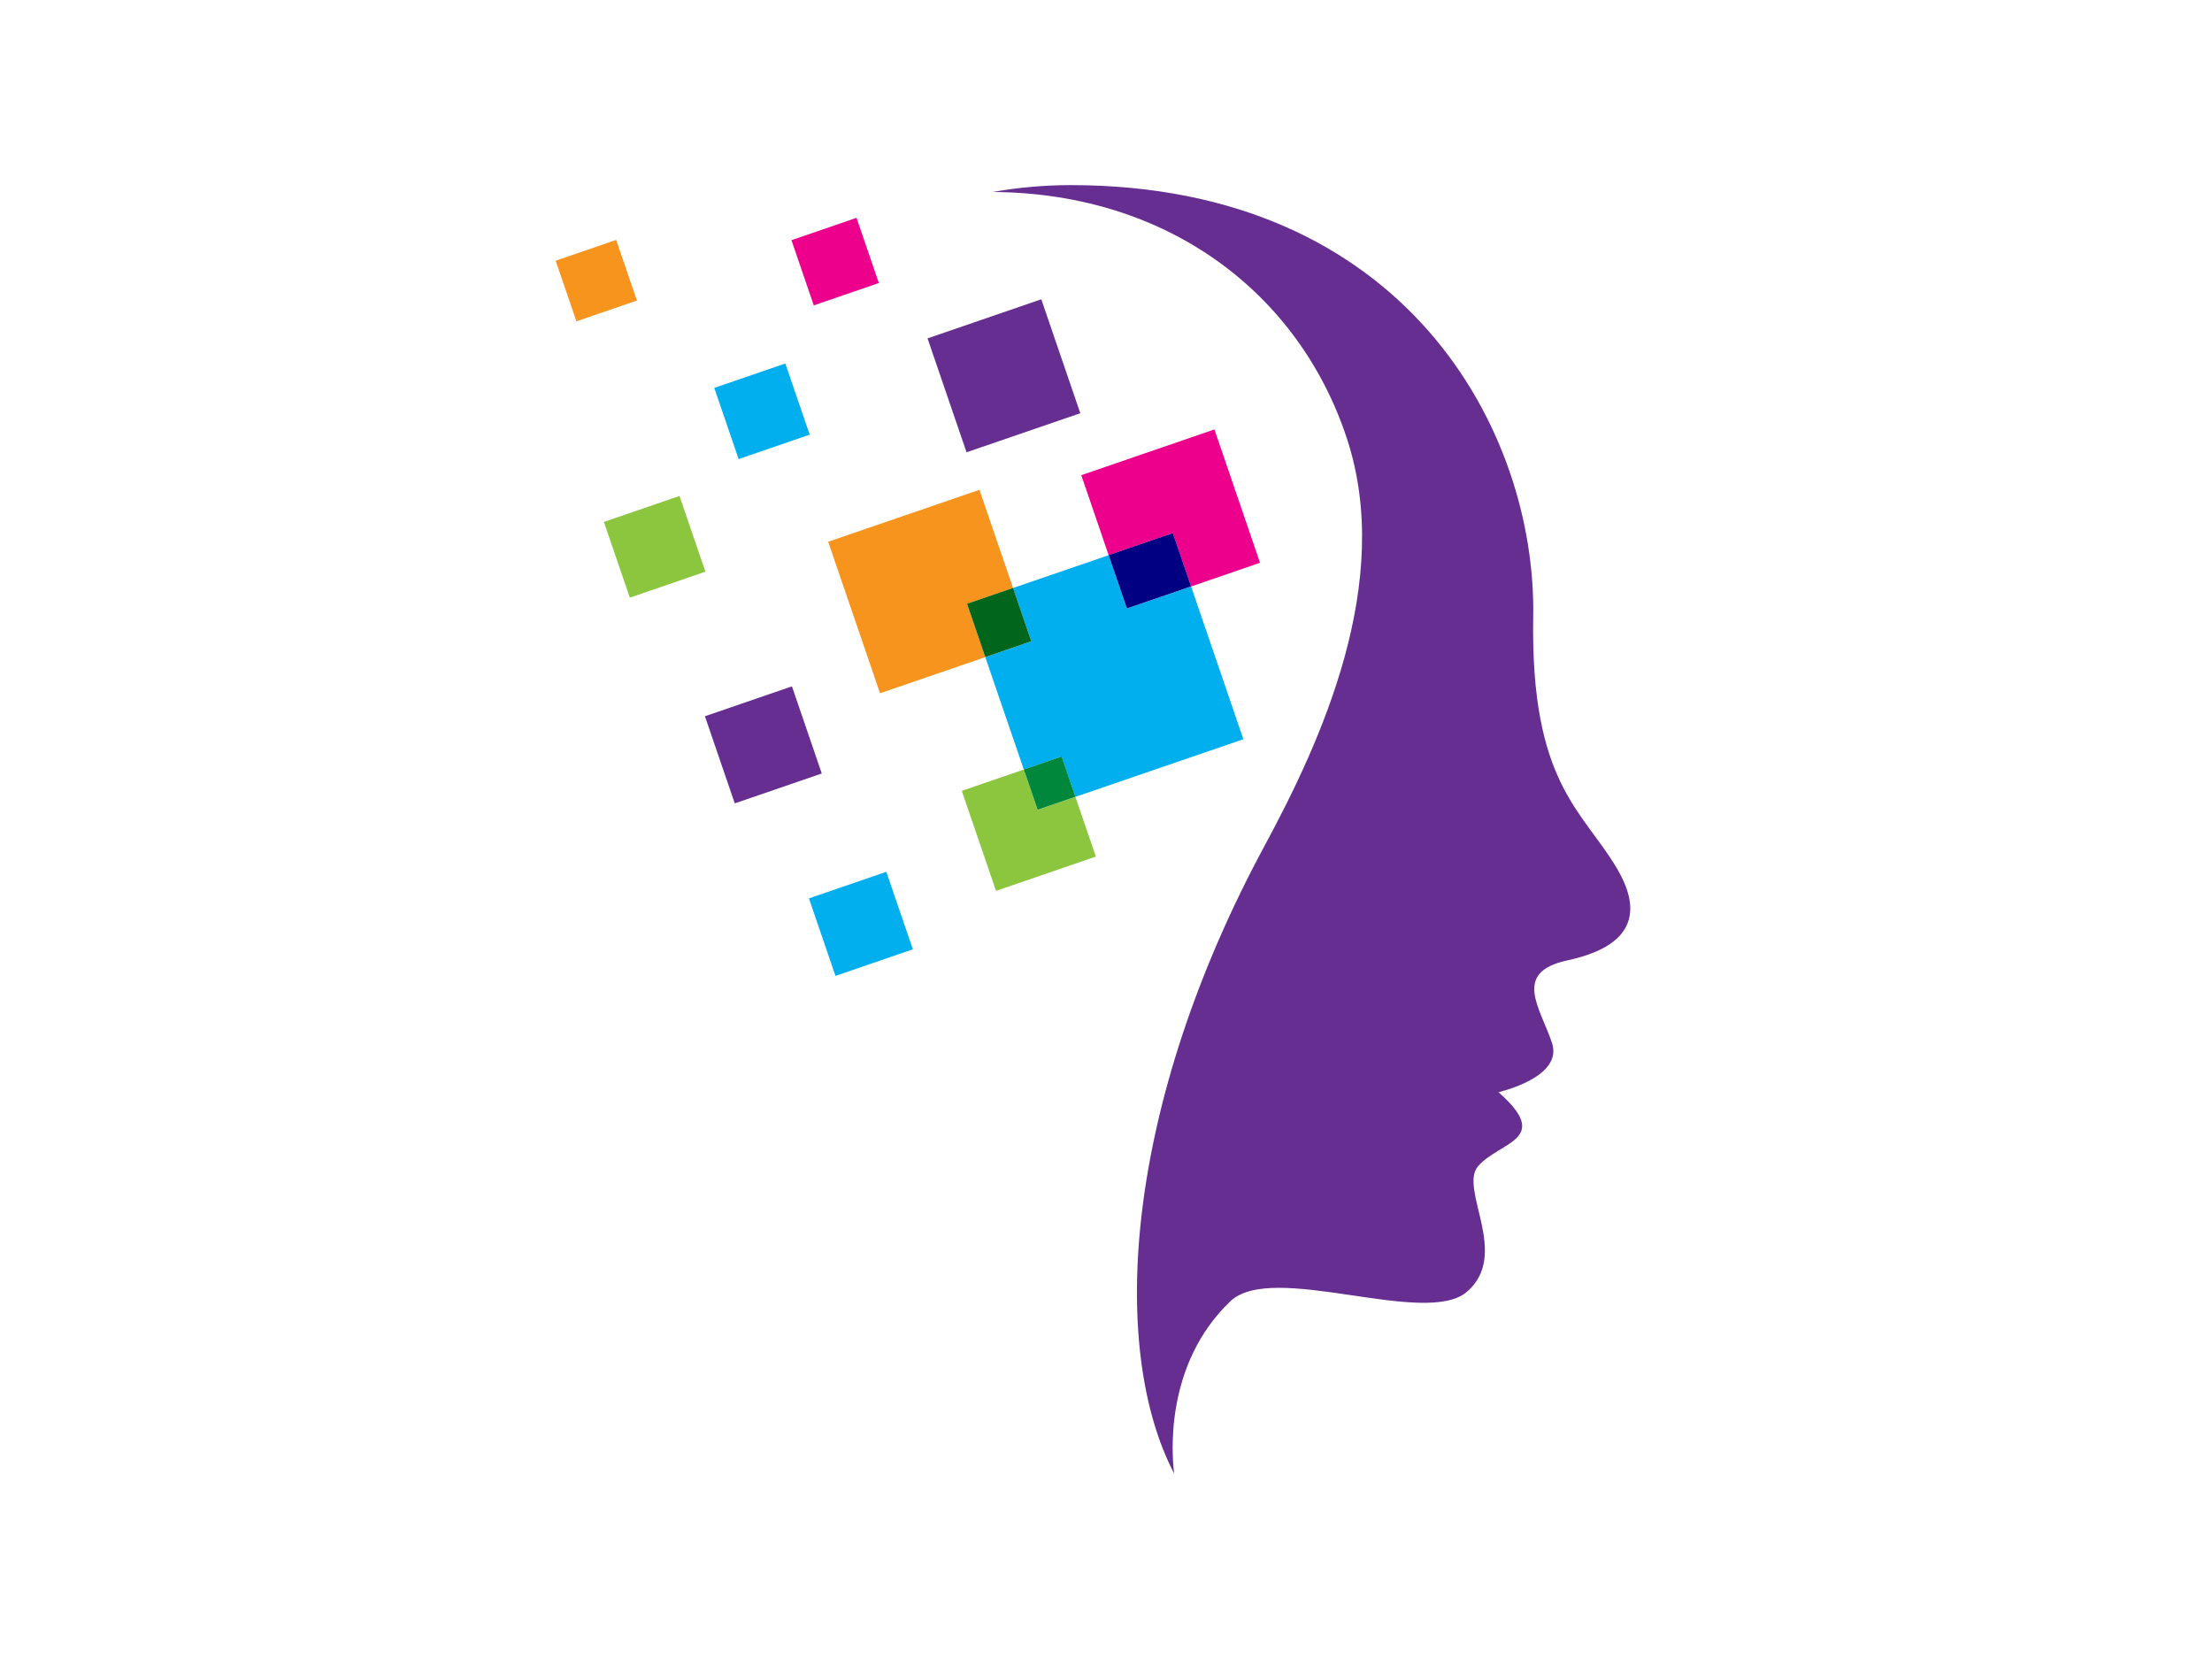 <?xml version="1.0" encoding="UTF-8" standalone="yes"?>
<svg xmlns="http://www.w3.org/2000/svg" xmlns:xlink="http://www.w3.org/1999/xlink" width="400" zoomAndPan="magnify" viewBox="0 0 300 225" height="300" preserveAspectRatio="xMidYMid meet" version="1.0">
  <defs>
    <clipPath id="4ddefaf7cc">
      <path d="M 134 25.105 L 222 25.105 L 222 199.855 L 134 199.855 Z M 134 25.105 " clip-rule="nonzero"/>
    </clipPath>
    <clipPath id="f4ff70c184">
      <path d="M 75.242 32 L 87 32 L 87 44 L 75.242 44 Z M 75.242 32 " clip-rule="nonzero"/>
    </clipPath>
  </defs>
  <g clip-path="url(#4ddefaf7cc)">
    <path fill="#662e91" d="M 219.305 117.797 C 214.641 109.883 207.547 106.273 207.941 83.621 C 208.367 58.496 190.68 25.105 145.191 25.105 C 141.641 25.109 138.117 25.422 134.621 26.039 C 158.508 26.172 176.188 39.859 182.652 59.41 C 189.121 78.961 179.098 100.648 171.523 114.676 C 152.516 149.887 150.332 182.727 159.242 199.855 C 158.934 197.406 157.879 185.09 166.855 176.492 C 172.559 171.016 193.227 180.035 198.918 175.223 C 204.906 170.148 197.77 161.203 200.484 158.141 C 203.422 154.793 210.582 154.598 203.227 148.121 C 203.227 148.121 212.055 146.16 210.488 141.441 C 208.918 136.719 205.059 131.891 212.52 130.262 C 217.543 129.18 224.41 126.434 219.305 117.797 Z M 219.305 117.797 " fill-opacity="1" fill-rule="nonzero"/>
  </g>
  <g clip-path="url(#f4ff70c184)">
    <path fill="#f6941e" d="M 75.359 35.359 L 83.566 32.539 L 86.383 40.762 L 78.176 43.578 Z M 75.359 35.359 " fill-opacity="1" fill-rule="nonzero"/>
  </g>
  <path fill="#ed008c" d="M 161.539 79.539 L 170.887 76.324 L 164.703 58.242 L 146.648 64.445 L 150.359 75.297 L 159.055 72.305 Z M 161.539 79.539 " fill-opacity="1" fill-rule="nonzero"/>
  <path fill="#f6941e" d="M 137.391 79.746 L 132.836 66.43 L 112.32 73.473 L 119.355 94.023 L 133.629 89.125 L 131.156 81.895 Z M 137.391 79.746 " fill-opacity="1" fill-rule="nonzero"/>
  <path fill="#662e91" d="M 95.605 97.141 L 107.406 93.086 L 111.453 104.902 L 99.652 108.957 Z M 95.605 97.141 " fill-opacity="1" fill-rule="nonzero"/>
  <path fill="#8cc63f" d="M 81.902 70.785 L 92.156 67.262 L 95.672 77.535 L 85.418 81.055 Z M 81.902 70.785 " fill-opacity="1" fill-rule="nonzero"/>
  <path fill="#01aeee" d="M 109.711 121.844 L 120.207 118.238 L 123.805 128.75 L 113.309 132.352 Z M 109.711 121.844 " fill-opacity="1" fill-rule="nonzero"/>
  <path fill="#01aeee" d="M 96.871 52.609 L 106.508 49.297 L 109.812 58.949 L 100.176 62.262 Z M 96.871 52.609 " fill-opacity="1" fill-rule="nonzero"/>
  <path fill="#8cc63f" d="M 140.723 109.836 L 138.855 104.367 L 130.438 107.258 L 135.086 120.824 L 148.625 116.172 L 145.852 108.07 Z M 140.723 109.836 " fill-opacity="1" fill-rule="nonzero"/>
  <path fill="#662e91" d="M 125.797 45.891 L 141.223 40.59 L 146.516 56.043 L 131.086 61.34 Z M 125.797 45.891 " fill-opacity="1" fill-rule="nonzero"/>
  <path fill="#ed008c" d="M 107.34 32.574 L 116.164 29.543 L 119.191 38.383 L 110.367 41.414 Z M 107.34 32.574 " fill-opacity="1" fill-rule="nonzero"/>
  <path fill="#01aeee" d="M 145.852 108.07 L 168.629 100.258 L 161.539 79.539 L 152.832 82.531 L 150.359 75.297 L 137.391 79.746 L 139.871 86.977 L 133.629 89.125 L 138.855 104.367 L 143.977 102.613 Z M 145.852 108.07 " fill-opacity="1" fill-rule="nonzero"/>
  <path fill="#010083" d="M 150.359 75.289 L 159.062 72.301 L 161.539 79.531 L 152.836 82.52 Z M 150.359 75.289 " fill-opacity="1" fill-rule="nonzero"/>
  <path fill="#01651c" d="M 131.152 81.887 L 137.395 79.742 L 139.867 86.973 L 133.629 89.117 Z M 131.152 81.887 " fill-opacity="1" fill-rule="nonzero"/>
  <path fill="#01873b" d="M 138.855 104.363 L 143.984 102.602 L 145.855 108.062 L 140.727 109.824 Z M 138.855 104.363 " fill-opacity="1" fill-rule="nonzero"/>
</svg>